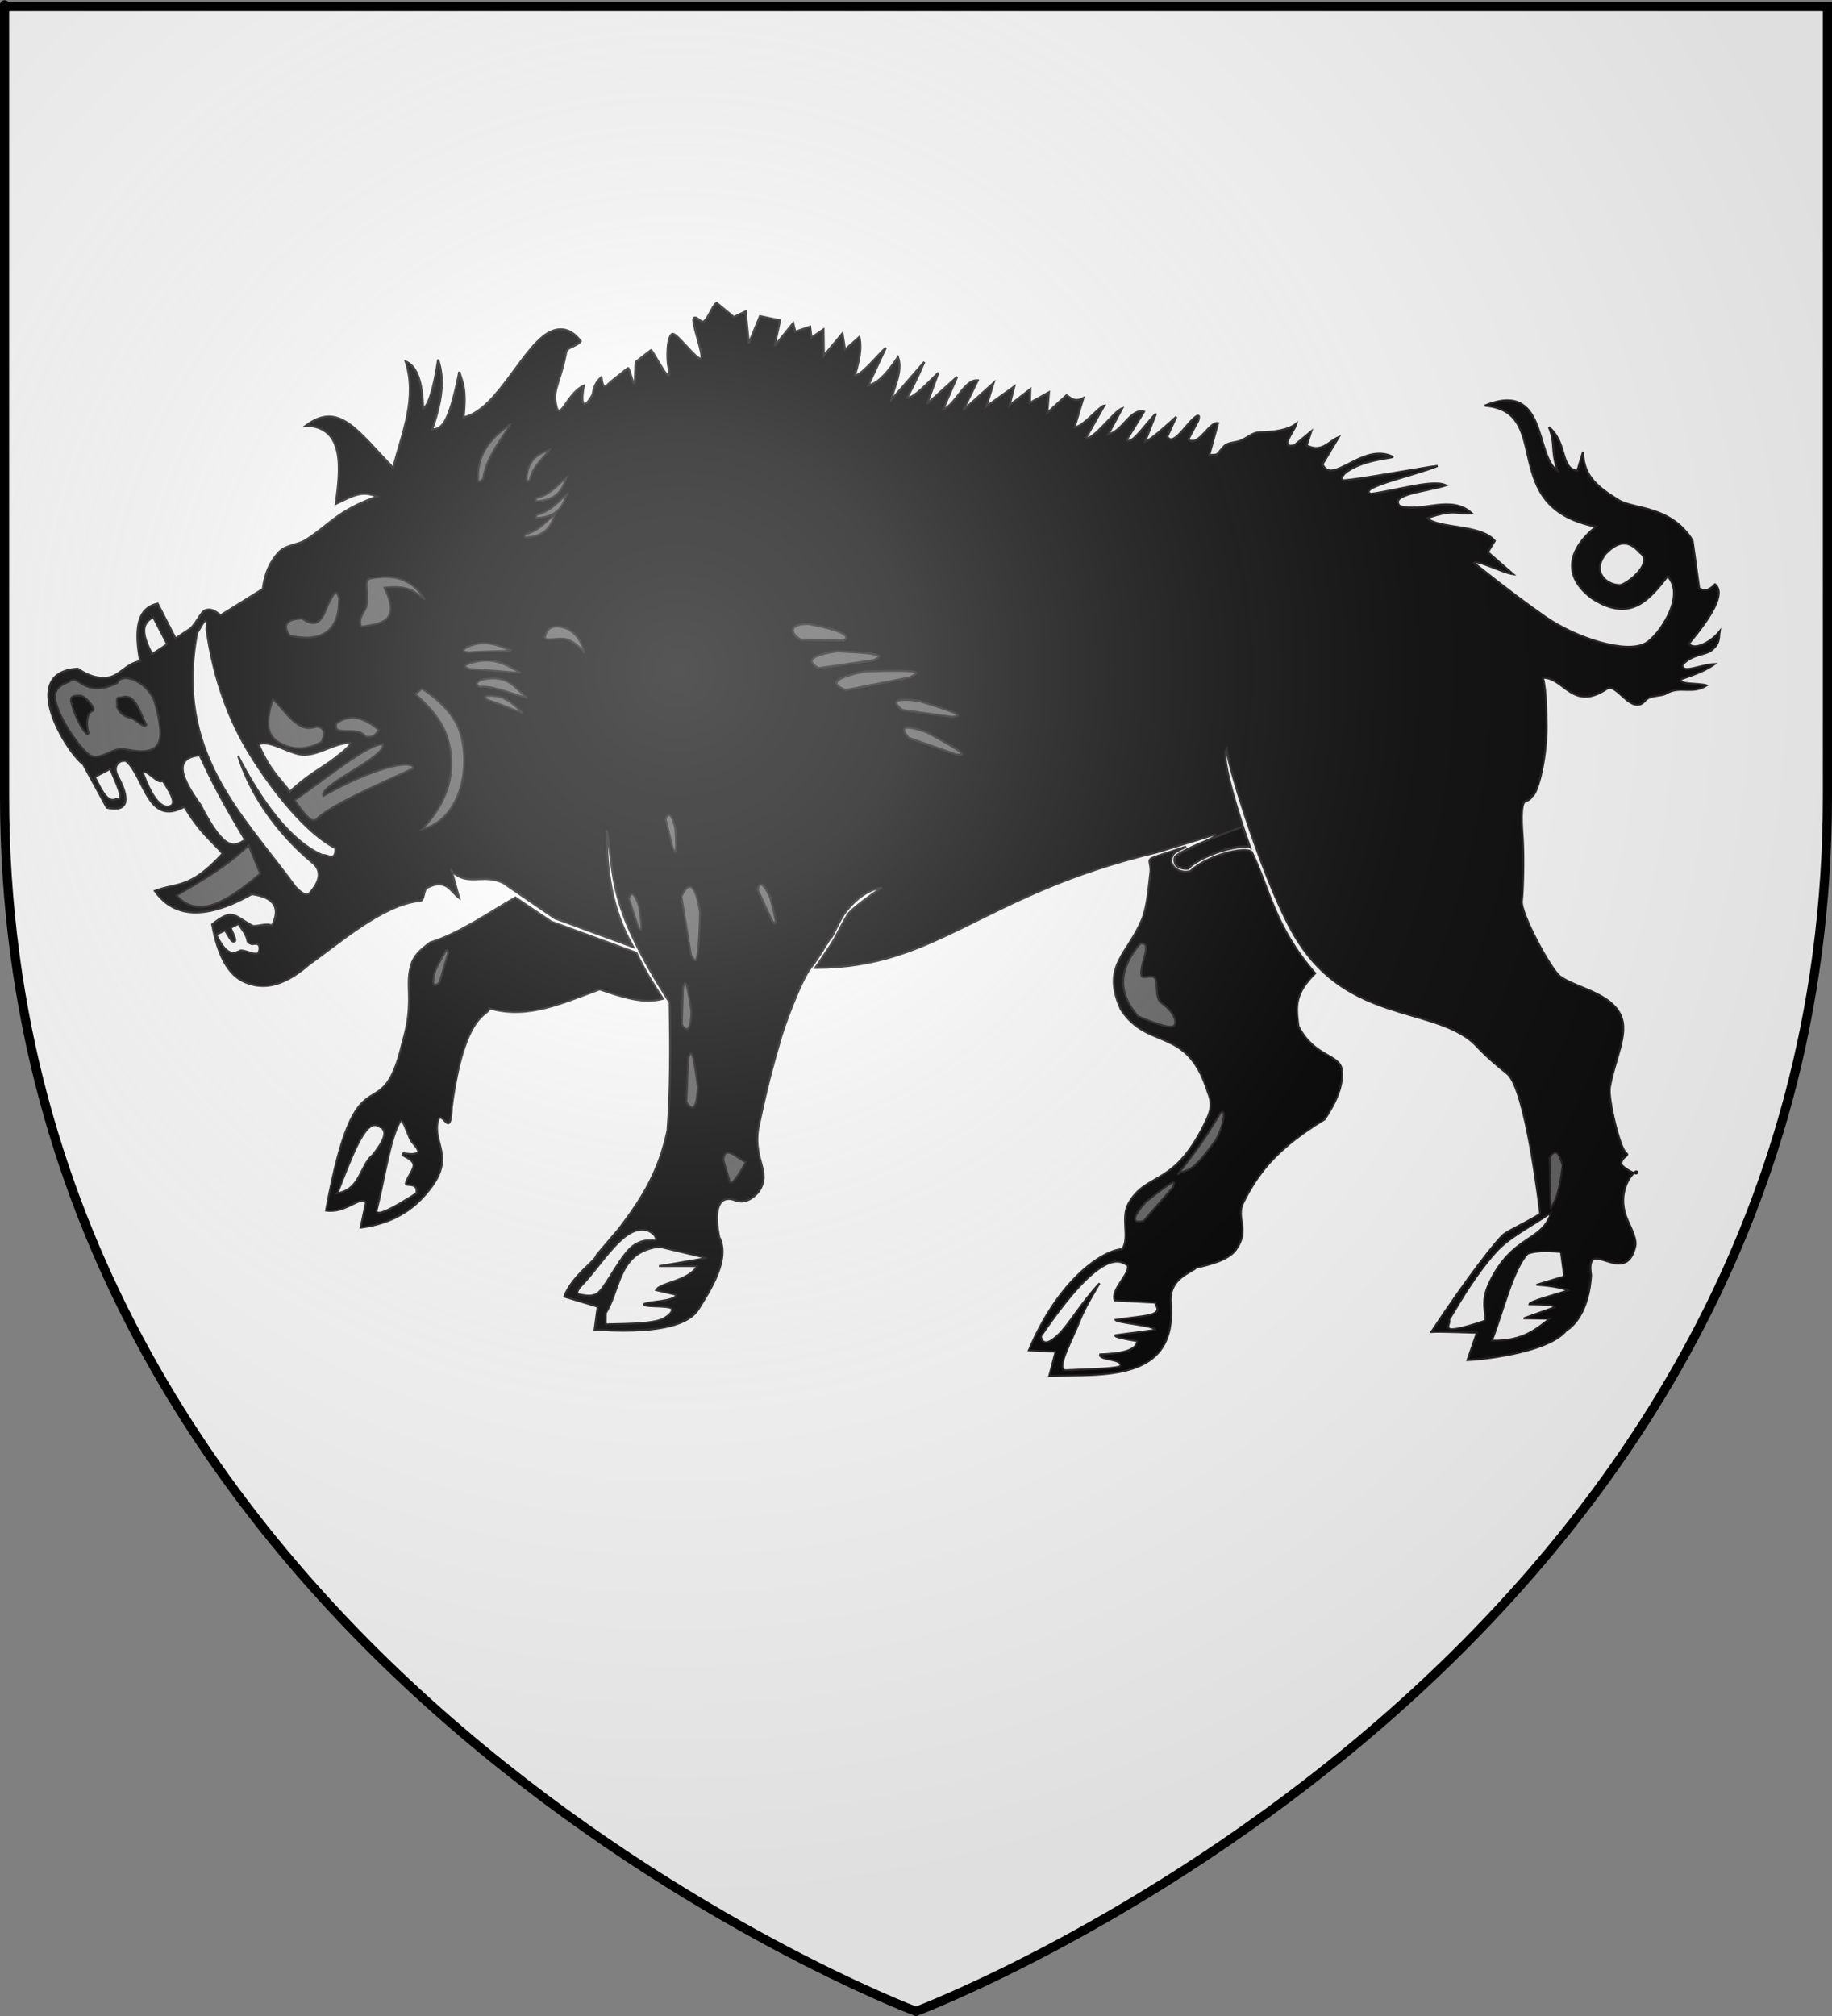 <?xml version="1.0" encoding="UTF-8" standalone="no"?>
<svg
   xmlns:dc="http://purl.org/dc/elements/1.1/"
   xmlns:cc="http://creativecommons.org/ns#"
   xmlns:rdf="http://www.w3.org/1999/02/22-rdf-syntax-ns#"
   xmlns:svg="http://www.w3.org/2000/svg"
   xmlns="http://www.w3.org/2000/svg"
   xmlns:xlink="http://www.w3.org/1999/xlink"
   xmlns:sodipodi="http://sodipodi.sourceforge.net/DTD/sodipodi-0.dtd"
   xmlns:inkscape="http://www.inkscape.org/namespaces/inkscape"
   height="704"
   width="640"
   version="1.0"
   id="svg2"
   sodipodi:version="0.32"
   inkscape:version="0.92.2 (5c3e80d, 2017-08-06)"
   sodipodi:docname="Blason_Tristan.svg"
   inkscape:export-filename="/Users/olivier/Desktop/Blason Rouge/Blason_Vide_3D.png"
   inkscape:export-xdpi="144"
   inkscape:export-ydpi="144"
   inkscape:output_extension="org.inkscape.output.svg.inkscape">
  <rect width="100%" height="100%" fill="#808080" stroke="none"/>
  <title
     id="title1525">Blason imaginaire de Tristan (Chevalier de la Table Ronde)</title>
  <sodipodi:namedview
     inkscape:window-height="962"
     inkscape:window-width="1280"
     inkscape:pageshadow="2"
     inkscape:pageopacity="0.0"
     guidetolerance="10.0"
     gridtolerance="10.0"
     objecttolerance="10.0"
     borderopacity="1.0"
     bordercolor="#666666"
     pagecolor="#ffffff"
     id="base"
     showgrid="false"
     height="660px"
     inkscape:zoom="0.8625"
     inkscape:cx="399.21729"
     inkscape:cy="389.70011"
     inkscape:window-x="-8"
     inkscape:window-y="-8"
     inkscape:current-layer="layer4"
     inkscape:window-maximized="1"
     showguides="true"
     inkscape:guide-bbox="true"
     inkscape:snap-global="false">
    <sodipodi:guide
       orientation="0,1"
       position="-95.13,711.52"
       id="guide3087"
       inkscape:locked="false" />
  </sodipodi:namedview>
  <desc
     id="desc4">Flag of Canton of Valais (Wallis)</desc>
  <defs
     id="defs6">
    <linearGradient
       id="linearGradient2893">
      <stop
         style="stop-color:white;stop-opacity:0.314;"
         offset="0"
         id="stop2895" />
      <stop
         id="stop2897"
         offset="0.19"
         style="stop-color:white;stop-opacity:0.251;" />
      <stop
         style="stop-color:#6b6b6b;stop-opacity:0.125;"
         offset="0.6"
         id="stop2901" />
      <stop
         style="stop-color:black;stop-opacity:0.125;"
         offset="1"
         id="stop2899" />
    </linearGradient>
    <radialGradient
       inkscape:collect="always"
       xlink:href="#linearGradient2893"
       id="radialGradient3163"
       gradientUnits="userSpaceOnUse"
       gradientTransform="matrix(1.443,0,0,1.439,-82.805,-91.463)"
       cx="221.445"
       cy="226.331"
       fx="221.445"
       fy="226.331"
       r="300" />
  </defs>
  <g
     inkscape:groupmode="layer"
     id="layer3"
     inkscape:label="Fond écu"
     style="display:inline"
     sodipodi:insensitive="true">
    <path
       id="path2855"
       style="fill:#ffffff;fill-opacity:1;fill-rule:evenodd;stroke:none;stroke-width:1.067"
       d="m 320,702.4 c 0,0 318.4,-119.808 318.4,-424.29 0,-304.482 0,-275.788 0,-275.788 H 1.6 V 278.11 C 1.6,582.592 320,702.4 320,702.4 Z"
       sodipodi:nodetypes="cccccc"
       inkscape:connector-curvature="0" />
  </g>
  <g
     inkscape:groupmode="layer"
     id="layer4"
     inkscape:label="Meubles"
     style="display:inline;opacity:1">
    <g
       id="g3645"
       inkscape:label="Calque 1"
       transform="translate(-125.436,-251.192)">
      <g
         transform="translate(116.606,323.591)"
         id="g7133"
         sodipodi:insensitive="true" />
    </g>
    <g
       id="g5279">
      <path
         sodipodi:nodetypes="ccsccccccccccccscccccccccccccssccccccccccccccccccccccsccccccccccccccccccccssscsscccccccscscscccccscccccscccccccscccccccccccccccccccccccccccccccccccscccccccccccccccccccccccccccccccccccccccccccccccccccccccccccccccccccccccccccccc"
         inkscape:connector-curvature="0"
         id="path2987-3-7"
         d="m 250.357,105.777 c -1.523,0.918 -2.847,5.355 -4.459,6.436 -1.074,0.72 -2.414,-1.958 -3.521,-1.176 -1.198,0.845 3.713,13.212 2.482,14.119 -1.311,0.967 -8.768,-9.521 -10.109,-8.496 -1.909,1.458 -1.764,8.965 -1.283,11.271 2.04,9.78 -5.505,-6.081 -6.068,-5.648 -1.73,1.329 -3.456,2.661 -5.193,4.016 -0.438,0.341 -0.158,7.248 -0.598,7.592 -0.514,0.403 -1.748,-5.755 -2.266,-5.348 -1.903,1.5 -3.829,3.035 -5.797,4.629 -1.69,1.369 -2.825,3.759 -3.439,-1.449 -1.914,1.549 -2.756,3.635 -3.045,5.996 -2.906,5.25 -4.419,4.405 -3.119,-3.016 -6.57,2.85 -8.86,15.349 -10.066,4.135 0.079,-3.612 2.422,-7.895 3.928,-15.85 0.359,-1.899 3.701,-1.953 5.078,-3.838 -2.21,-2.9 -4.535,-4.123 -6.943,-4.135 -0.803,-0.004 -1.614,0.127 -2.434,0.375 -10.036,3.036 -19.161,27.742 -31.562,30.344 1.11,-10.355 -0.464,-12.244 -1.477,-15.904 -4.006,20.203 -6.732,19.764 -9.51,20.17 4.343,-12.363 3.87,-19.145 2.104,-24.426 -1.579,10.438 -3.338,15.926 -5.252,17.166 -0.221,-10.118 -2.479,-15.037 -6.092,-16.502 4.089,12.792 -1.153,24.861 -4.375,37.086 -12.457,-12.823 -18.864,-23.341 -30.486,-14.668 13.894,0.333 12.01,15.544 10.463,27.295 5.828,-2.705 8.896,-4.871 14.42,-2.551 -14.188,5.054 -16.844,10.127 -24.984,15.211 -2.794,1.745 -6.952,1.647 -9.414,4.318 -2.863,3.106 -4.85,7.183 -5.506,12.736 l -14.754,9.197 c -1.875,-1.316 -3.11,-2.493 -5.324,-1.773 -1.691,0.549 -3.704,5.831 -5.943,6.879 l -4.469,2.996 -6.256,-12.139 c -7.594,1.529 -8.006,9.736 -6.135,20.066 -4.972,0.837 -7.281,5.307 -11.484,5.773 -3.069,0.34 -6.429,-0.446 -10.275,-3.131 -21.332,1.117 -3.799,29.315 1.846,33.316 l 8.285,15.184 c 9.527,2.126 6.629,-5.822 3.828,-10.941 -2.343,-4.282 1.589,-6.213 3.145,-5.166 6.315,6.051 7.397,22.676 20.113,15.795 5.746,9.405 9.117,11.484 13.385,16.328 -11.451,12.652 -16.253,10.17 -23.691,13.092 4.625,6.445 13.706,12.477 33.85,1.088 8.259,1.134 10.061,5.056 7.045,11.055 -1.891,-1.229 -5.656,0.715 -7.072,-0.096 -6.419,-3.674 -6.741,-5.955 -13.797,-0.396 1.925,10.783 5.601,17.658 11.268,20.092 5.537,2.379 12.565,2.578 22.533,-6.078 10.739,-7.628 25.998,-21.042 38.742,-22.195 1.835,-0.166 1.011,-3.967 2.766,-4.709 6.535,-3.269 7.921,1.438 10.939,3.617 l -2.568,-9.328 c 5.533,5.583 11.13,0.595 18.108,4.212 l 17.89,12.256 27.413,10.061 c -7.839,-13.686 -9.249,-27.227 -9.21,-40.769 2.84,16.042 -0.236,25.588 21.94,60.096 0.284,16.06 0.313,30.288 -0.74,44.731 -2.948,13.663 -8.064,22.751 -17.194,34.622 0,0 -5.619,6.539 -7.562,8.862 -0.362,2.164 -8.443,7.029 -11.33,14.514 l 11.688,3.52 -1.066,8.013 c 8.172,0.492 30.499,1.793 36.181,-7.06 4.208,-6.759 11.285,-17.568 7.306,-25.259 -3.334,-17.074 5.461,-12.874 5.461,-12.874 2.798,1.065 5.597,0.233 8.395,-3.073 4.579,-6.888 -1.879,-10.496 -0.277,-21.687 2.822,-13.637 5.219,-22.6 7.499,-30.271 1.126,-4.719 7.558,-22.001 10.901,-26.105 3.065,-3.763 6.646,-10.517 7.249,-10.681 0.302,-0.082 3.111,-6.531 4.901,-8.777 0.725,-0.91 5.537,-7.5 12.664,-8.552 -3.939,2.622 -10.163,7.202 -11.638,9.098 -0.774,0.995 -3.886,6.919 -4.799,8.671 -0.913,1.753 -6.365,9.697 -6.746,10.24 42.88,0.007 58.003,-25.69 119.155,-40.307 13.586,-4.113 18.414,-5.621 20.432,-6.283 1.969,1.119 -10.209,4.355 -13.86,7.786 -1.155,1.842 1.132,4.711 4.508,4.136 5.081,-5.683 19.872,-8.511 21.599,-7.435 -2.747,-7.634 -10.575,-31.533 -8.156,-34.344 -0.163,3.947 13.533,49.257 24.883,67.104 17.641,27.74 45.475,23.015 60.242,34.609 2.693,2.115 3.302,4.003 12.891,11.68 6.421,5.141 11.213,46.34 11.535,48.869 -1.421,1.337 -10.755,5.805 -12.509,7.104 -2.605,1.93 -13.272,15.715 -25.483,34.194 3.117,-0.194 15.9,0.293 15.9,0.293 l -3.298,9.553 c 3.141,-0.057 28.003,-2.285 34.496,-10.374 0,0 7.63,-3.718 8.633,-19.21 -2.196,-14.667 11.921,4.787 15.445,-10.086 0.548,-2.312 -1.128,-5.641 -2.684,-9.127 -3.692,-8.274 0.175,-14.695 2.199,-16.539 -1.619,-0.559 -4.39,-2.411 -4.371,-3.213 0.062,-2.594 3.027,-2.762 1.729,-3.654 -2.264,-1.555 -6.442,-19.038 -5.756,-23.018 1.718,-9.96 6.812,-18.79 3.729,-25.268 -3.757,-7.894 -15.78,-9.48 -21.172,-13.514 -3.107,-2.325 -13.793,-22.007 -13.289,-26.301 0.45,-3.835 0.723,-15.248 0.295,-21.971 -0.227,-3.566 -0.953,-12.346 1.004,-12.887 1.957,-0.541 2.186,-1.721 2.186,-1.721 1.732,-0.216 5.066,-11.646 5.18,-24.316 -0.122,-2.879 -0.018,-12.303 -1.316,-17.084 7.349,-0.219 10.343,11.94 22.398,3.855 3.386,-2.271 8.634,9.616 13.332,4.139 1.823,-2.126 5.371,-1.333 7.438,-2.529 4.855,-2.811 8.774,0.446 14.033,-2.756 -3.005,-0.912 -9.58,-0.093 -8.975,-2.18 6.364,-2.164 8.881,-3.311 11.717,-5.268 -4.321,0.051 -11.721,3.743 -11.127,0.164 3.297,-3.633 8.041,-3.454 9.867,-4.844 3.245,-2.471 2.73,-4.402 3.053,-6.701 -2.504,3.248 -8.635,6.971 -10.773,4.254 8.473,-10.103 12.782,-17.739 9.193,-20.701 -2.693,2.744 -4.086,2.01 -5.547,1.461 l -2.324,-16.836 c -7.915,-12.401 -20.357,-10.621 -25.98,-14.139 -6.681,-4.18 -12.29,-8.162 -12.236,-16.822 l -2.018,6.627 c -6.075,-0.651 -3.297,-9.538 -9.924,-15.211 2.411,5.876 0.532,7.629 3.025,15.246 -8.081,-5.137 -3.453,-31.669 -25.395,-22.773 24.554,2.092 3.654,35.35 38.859,42.271 -10.004,7.989 -11.896,17.422 -1.289,25.141 13.463,8.586 20.043,0.027 26.273,-7.848 6.576,7.032 -3.198,20.868 -7.639,23.408 -6.992,4.001 -24.879,-2.026 -35.031,-9.137 -5.889,-4.125 -12.308,-8.765 -25.049,-18.914 0.962,-1.353 9.84,3.37 13.691,3.918 l -8.795,-7.652 2.42,-3.951 c -4.892,-5.872 -20.036,-4.138 -23.564,-7.969 9.733,-3.407 10.308,-1.145 15.457,-1.715 -7.189,-6.616 -17.82,0.064 -25.146,-2.541 -3.603,-4.134 9.577,-5.011 16.156,-7.17 -4.65,-2.241 -17.454,1.958 -26.242,2.984 -4.863,-2.199 15.568,-6.499 23.352,-9.748 -2.493,0.144 -29.213,5.081 -32.836,5.004 -0.733,-0.016 -1.189,-1.453 1.564,-3.279 6.472,-4.293 16.537,-4.48 15.518,-4.975 -10.411,-5.054 -21.061,10.313 -24.439,2.646 l 5.641,-9.445 c -3.529,1.404 -5.765,5.646 -11.189,2.887 l 1.59,-4.881 -5.969,4.887 c -5.355,0.938 0.117,-4.827 0.822,-7.641 -2.799,2.264 -7.681,2.987 -13.029,3.059 -2.21,0.029 -4.273,2.093 -6.834,3.047 -1.39,0.518 -4.714,0.471 -5.771,2.27 -2.468,2.547 -1.252,2.576 -4.82,2.561 l 3.066,-11.082 c -2.917,-0.808 -6.943,8.59 -10.402,5.662 l 3.457,-6.48 c 0.581,-1.845 0.404,-2.66 -1.955,-0.523 -3.187,3.178 -6.979,9.284 -8.838,6.043 l 3.16,-6.934 c -4.476,4.021 -9.019,8.135 -10.904,8.648 l 3.807,-9.76 c -3.504,3.331 -8.47,11.16 -10.246,9.18 l 6.047,-9.836 c -4.746,-1.302 -7.518,6.982 -12.467,7.885 l 4.873,-9.074 c -2.689,0.787 -9.811,10.903 -12.752,10.527 l 6.492,-11.508 c -1.555,0.151 -7.799,7.8 -10.393,7.57 l 3.051,-10.16 c -2.89,1.524 -4.27,0.083 -5.84,-0.984 l -6.744,6.125 0.57,-7.162 -6.652,3.686 0.154,-4.779 -7.248,5.611 1.652,-6.553 -9.768,6.961 2.527,-8.18 -10.541,9.441 5.031,-10.369 c -4.612,-0.486 -7.791,8.573 -12.098,10.119 l 4.865,-11.336 -10.463,9.434 3.924,-10.867 c -4.112,3.993 -8.591,8.811 -10.93,8.807 3.762,-7.147 4.699,-9.542 6.008,-12.562 l -11.449,13.133 c 0.588,-3.776 4.068,-9.796 2.273,-14.846 -5.194,7.712 -7.968,9.292 -10.363,9.908 l 6.127,-13.191 c -3.807,3.605 -9.038,10.173 -10.805,9.533 2.28,-7.333 2.079,-10.579 1.547,-13.279 l -5.033,4.451 -0.873,-5.686 -6.514,7.752 -0.121,-9.137 -4.205,2.84 -0.463,-3.814 -5.195,1.768 -0.734,-3.006 -6.471,7.998 1.879,-8.957 -7,-1.463 -3.904,9.504 -1.09,-11.176 -4.137,1.967 z m 320.412,303.824 c 0.824,0.285 1.354,0.24 1.055,-0.459 -0.095,-0.221 -0.512,-0.036 -1.055,0.459 z m -3.795,-219.809 c 1.95,-0.135 3.897,0.856 5.973,3.244 4.644,3.115 -3.124,9.972 -6.658,11.256 -4.439,0.442 -10.744,-4.251 -5.312,-10.99 2.095,-2.114 4.048,-3.375 5.998,-3.51 z m -444.785,69.543 c 0.864,0.46 -1.517,2.605 -5.221,5.436 -4.819,3.682 -9.016,5.473 -15.703,11.693 -3.591,-4.778 -7.027,-7.461 -10.936,-16.543 4.078,-1.876 11.301,3.836 16.141,3.65 5.7,-0.218 9.821,-3.89 15.719,-4.236 z"
         style="display:inline;opacity:1;fill:#000000;fill-opacity:0.964;stroke:#231f20;stroke-width:0.724;stroke-linecap:butt;stroke-linejoin:miter;stroke-miterlimit:4;stroke-dasharray:none;stroke-opacity:1" />
      <path
         sodipodi:nodetypes="ccccssscsccsccccscssscsccc"
         inkscape:connector-curvature="0"
         id="path4923-3-9"
         d="m 437.29,297.444 c -2.403,-2.08 -15.606,1.211 -21.428,6.701 -3.321,1.143 -8.121,-1.607 -6.205,-5.335 0.283,-1.197 3.517,-2.353 4.658,-3.183 l -10.729,3.512 c -3.582,1.173 -1.296,1.731 -1.755,5.697 -0.553,4.784 -1.087,11.935 -2.922,16.331 -5.138,12.314 -14.221,16.039 -7.411,31.247 6.527,10.118 15.03,8.953 22.06,14.831 3.201,2.677 6.097,6.814 8.361,14.141 1.547,3.696 1.193,6.002 -0.298,9.303 -11.296,24.336 -20.912,18.145 -27.343,29.499 -2.924,5.162 0.524,11.908 -2.238,16.011 -7.14,0.431 -22.432,10.955 -32.654,35.376 l 9.351,0.456 -2.211,8.474 c 18.56,-0.63 44.899,2.405 42.503,-25.519 -0.753,-8.777 7.511,-10.621 8.866,-12.288 4.354,-0.94 11.271,-2.624 13.861,-6.251 5.256,-7.362 -0.267,-10.818 2.684,-16.679 1.872,-3.719 4.163,-7.619 7.265,-11.484 4.357,-5.429 10.775,-11.159 21.075,-17.389 5.422,-8.072 6.413,-13.322 6.007,-17.22 -0.583,-5.602 -9.711,-4.445 -15.159,-15.357 -0.874,-7.171 -1.297,-11.287 5.86,-18.436 -14.386,-16.554 -15.908,-29.72 -22.198,-42.439 z"
         style="display:inline;opacity:1;fill:#000000;fill-opacity:1;stroke:#231f20;stroke-width:0.637px;stroke-linecap:butt;stroke-linejoin:miter;stroke-opacity:1" />
      <g
         id="g4821"
         transform="translate(491.894,-740.461)">
        <g
           transform="translate(-4.276,-3.665)"
           id="g4680">
          <g
             id="g4665"
             transform="translate(-164.93,139.274)">
            <path
               style="fill:#646464;fill-opacity:1;stroke:#231f20;stroke-width:0.637px;stroke-linecap:butt;stroke-linejoin:miter;stroke-opacity:1"
               d="m -160.976,937.591 -7.755,7.136 c -3.028,0.378 -2.256,-1.325 1.111,-4.45 9.252,-5.932 7.057,-3.671 6.643,-2.686 z"
               id="path4963-7"
               inkscape:connector-curvature="0"
               sodipodi:nodetypes="cccc" />
          </g>
        </g>
        <g
           transform="rotate(-30.883,-336.76,1092.389)"
           id="g4680-7"
           style="display:inline;opacity:1">
          <path
             sodipodi:nodetypes="ccccccsscccccccc"
             inkscape:connector-curvature="0"
             id="path4923-6-5"
             d="m -329.176,1070.316 c -4.556,0.436 -6.586,1.001 -8.941,2.576 -6.744,5.519 -5.774,11.801 -17.26,22.351 -23.593,24.471 -13.317,-8.7 -53.145,36.741 5.554,4.588 13.259,1.543 13.35,4.79 l -6.045,6.546 c 11.562,5.013 20.677,3.893 28.892,0.4 11.824,-5.027 8.114,-12.967 13.314,-18.338 3.746,-3.87 0.068,8.581 6.804,-1.85 21.342,-26.961 27.727,-20.485 28.923,-22.857 9.667,10.436 23.38,11.546 36.455,14.124 5.273,6.192 10.382,12.281 17.342,14.176 -0.247,-5.946 -0.415,-11.19 0.272,-18.602 l -19.944,-24.613 -6.433,-13.682 c -11.262,-0.179 -23.284,0.713 -33.583,-1.759 z"
             style="fill:#000000;fill-opacity:1;stroke:#231f20;stroke-width:0.637px;stroke-linecap:butt;stroke-linejoin:miter;stroke-opacity:1" />
          <g
             id="g4665-9"
             transform="translate(-164.93,139.274)">
            <path
               style="fill:#ffffff;stroke:#231f20;stroke-width:0.637px;stroke-linecap:butt;stroke-linejoin:miter;stroke-opacity:1"
               d="m -228.387,1001.767 c 7.79,-7.69 17.117,-19.403 23.149,-22.491 1.117,-0.126 0.111,3.269 -0.312,7.171 -0.192,1.775 0.686,2.784 0.27,5.146 -1.666,0.539 -3.238,-1.075 -4.833,-2.179 -1.819,0.051 1.719,2.684 1.054,5.04 -0.509,1.804 -5.305,3.163 -5.914,4.769 1.199,1.205 3.726,1.816 1.611,4.504 -10.202,0.312 -16.283,-0.142 -15.025,-1.96 z"
               id="path4951-0-2"
               inkscape:connector-curvature="0"
               sodipodi:nodetypes="ccsccsccc" />
            <path
               style="fill:#ffffff;stroke:#231f20;stroke-width:0.637px;stroke-linecap:butt;stroke-linejoin:miter;stroke-opacity:1"
               d="m -237.056,989.568 c 10.472,-7.982 22.042,-17.732 24.361,-12.585 2.504,2.935 -1.218,5.274 -6.865,7.428 -5.878,0.851 -9.755,8.079 -17.497,5.157 z"
               id="path4953-6-2"
               inkscape:connector-curvature="0"
               sodipodi:nodetypes="cccc" />
            <path
               style="fill:#646464;fill-opacity:1;stroke:#231f20;stroke-width:0.637px;stroke-linecap:butt;stroke-linejoin:miter;stroke-opacity:1"
               d="m -160.976,937.591 -7.755,7.136 c -3.028,0.378 -2.256,-1.325 1.111,-4.45 9.252,-5.932 7.057,-3.671 6.643,-2.686 z"
               id="path4963-7-8"
               inkscape:connector-curvature="0"
               sodipodi:nodetypes="cccc" />
          </g>
        </g>
      </g>
      <path
         style="fill:#000000;fill-opacity:1;stroke:#231f20;stroke-width:0.724px;stroke-linecap:butt;stroke-linejoin:miter;stroke-opacity:1"
         d="m 410.621,299.096 c -0.091,1.773 -1.513,3.853 4.411,4.242 3.257,-3.56 16.001,-8.757 21.52,-7.582 l -2.449,-7.057 c -3.845,1.343 -18.028,6.653 -23.482,10.397 z"
         id="path3003"
         inkscape:connector-curvature="0"
         sodipodi:nodetypes="ccccc" />
      <path
         sodipodi:nodetypes="ccccccccccc"
         inkscape:connector-curvature="0"
         id="path4927-4"
         d="m 533.685,437.806 c -5.214,5.571 -8.813,21.032 -12.49,30.344 11.229,0.306 15.926,-4.508 20.167,-7.623 l -9.125,-0.148 10.841,-3.873 c -0.355,-1.074 -5.037,-0.92 -8.819,-1.022 0.107,-1.127 8.483,-3.179 13.539,-4.859 -2.232,-0.814 -5.143,-1.552 -11.031,-1.958 l 9.672,-2.955 -1.143,-8.503 c -6.122,-0.629 -9.364,-0.199 -11.611,0.597 z"
         style="fill:#ffffff;stroke:#231f20;stroke-width:0.637px;stroke-linecap:butt;stroke-linejoin:miter;stroke-opacity:1" />
      <path
         sodipodi:nodetypes="ccscsc"
         inkscape:connector-curvature="0"
         id="path4929-9"
         d="m 518.763,461.208 c -17.901,6.037 -11.458,1.203 -12.539,-0.272 4.665,-7.836 9.803,-16.432 16.344,-23.703 4.613,-5.127 11.561,-8.458 19.296,-13.736 -3.192,10.318 -13.466,7.521 -21.528,24.349 -3.534,7.377 -0.829,10.921 -1.573,13.363 z"
         style="fill:#ffffff;stroke:#231f20;stroke-width:0.637px;stroke-linecap:butt;stroke-linejoin:miter;stroke-opacity:1" />
      <path
         sodipodi:nodetypes="cccc"
         inkscape:connector-curvature="0"
         id="path4931-2"
         d="m 541.318,404.284 0.407,17.868 c 1.412,-2.84 2.841,-4.143 4.165,-15.196 -1.061,-3.567 -2.204,-6.665 -4.573,-2.672 z"
         style="fill:#646464;fill-opacity:1;stroke:#231f20;stroke-width:0.637px;stroke-linecap:butt;stroke-linejoin:miter;stroke-opacity:1" />
      <path
         style="fill:#646464;fill-opacity:1;stroke:#231f20;stroke-width:0.724px;stroke-linecap:butt;stroke-linejoin:miter;stroke-opacity:1"
         d="m 317.913,236.541 -22.425,4.443 c -6.311,-2.394 -3.072,-4.539 6.693,-6.513 24.134,-0.874 17.542,0.796 15.732,2.07 z"
         id="path3011-6-7-1"
         inkscape:connector-curvature="0"
         sodipodi:nodetypes="cccc" />
      <path
         style="fill:#646464;fill-opacity:1;stroke:#231f20;stroke-width:0.724px;stroke-linecap:butt;stroke-linejoin:miter;stroke-opacity:1"
         d="m 332.822,250.392 -17.533,-2.433 c -4.493,-3.421 -1.78,-4.198 5.86,-3.168 18.397,5.552 13.199,5.11 11.673,5.601 z"
         id="path3011-6-7-1-9"
         inkscape:connector-curvature="0"
         sodipodi:nodetypes="cccc" />
      <path
         style="fill:#646464;fill-opacity:1;stroke:#231f20;stroke-width:0.724px;stroke-linecap:butt;stroke-linejoin:miter;stroke-opacity:1"
         d="m 334.144,263.536 -16.695,-5.88 c -3.721,-4.248 -0.907,-4.469 6.373,-1.936 16.919,9.109 11.914,7.64 10.321,7.816 z"
         id="path3011-6-7-1-9-0"
         inkscape:connector-curvature="0"
         sodipodi:nodetypes="cccc" />
      <path
         style="fill:#646464;fill-opacity:1;stroke:#231f20;stroke-width:0.724px;stroke-linecap:butt;stroke-linejoin:miter;stroke-opacity:1"
         d="m 305.142,230.58 -19.168,2.739 c -4.912,-2.788 -1.945,-4.651 6.407,-5.882 20.111,0.868 14.429,2.028 12.761,3.143 z"
         id="path3011-6-7-1-9-08"
         inkscape:connector-curvature="0"
         sodipodi:nodetypes="cccc" />
      <path
         style="fill:#646464;fill-opacity:1;stroke:#231f20;stroke-width:0.724px;stroke-linecap:butt;stroke-linejoin:miter;stroke-opacity:1"
         d="m 294.744,223.67 -14.97,-0.26 c -4.245,-2.599 -3.906,-5.594 2.613,-5.508 16.145,2.988 13.557,5.155 12.357,5.769 z"
         id="path3011-6-7-1-9-08-1"
         inkscape:connector-curvature="0"
         sodipodi:nodetypes="cccc" />
      <path
         sodipodi:nodetypes="ccscccc"
         inkscape:connector-curvature="0"
         id="path4965-1"
         d="m 44.099,261.718 c -4.636,-1.338 -8.749,4.315 -12.843,1.958 -4.165,-3.228 -11.615,-14.383 -11.984,-20.121 -0.149,-2.319 1.156,-4.249 4.961,-5.51 3.161,-3.23 4.851,6.15 16.719,0.474 2.093,-4.394 11.539,0.291 13.295,7.321 3.565,13.38 2.436,18.34 -10.15,15.878 z"
         style="fill:#646464;fill-opacity:1;stroke:#231f20;stroke-width:0.637px;stroke-linecap:butt;stroke-linejoin:miter;stroke-opacity:1" />
      <path
         sodipodi:nodetypes="cccsc"
         inkscape:connector-curvature="0"
         id="path4967-0"
         d="m 40.87,246.926 c 0.319,-2.148 -0.839,-3.592 1.404,-3.342 4.899,-1.907 6.455,4.913 8.86,9.518 -0.586,1.629 -3.749,-1.926 -5.321,-2.314 -1.931,-0.477 -3.566,-0.998 -4.943,-3.861 z"
         style="fill:#000000;fill-opacity:1;stroke:#231f20;stroke-width:0.637px;stroke-linecap:butt;stroke-linejoin:miter;stroke-opacity:1" />
      <path
         sodipodi:nodetypes="ccssccc"
         inkscape:connector-curvature="0"
         id="path4969-6"
         d="m 28.353,242.943 c 1.087,0.377 2.359,1.397 4.001,3.697 0.97,2.208 -0.277,1.108 -1.089,2.468 -0.413,0.692 -0.773,1.644 -0.821,3.045 -0.035,1.021 0.095,2.28 0.492,3.849 -0.513,1.8 -4.471,-4.453 -5.886,-10.288 -1.115,-2.992 1.383,-2.845 3.303,-2.771 z"
         style="fill:#000000;fill-opacity:1;stroke:#231f20;stroke-width:0.637px;stroke-linecap:butt;stroke-linejoin:miter;stroke-opacity:1" />
      <path
         sodipodi:nodetypes="csccccsccc"
         inkscape:connector-curvature="0"
         id="path4973-2"
         d="m 72.131,219.99 c 2.605,17.845 7.966,31.729 15.003,43.205 8.277,13.498 20.079,28.002 30.034,33.015 0.112,4.994 -2.85,2.012 -4.533,2.352 -11.317,-4.888 -21.466,-19.072 -29.473,-34.632 3.797,12.541 12.749,26.325 25.879,37.281 5.134,4.113 0.11,9.397 -0.829,10.562 -1.082,1.341 -2.9,0.068 -4.962,-2.068 -18.297,-25.192 -42.377,-46.656 -34.324,-88.835 1.312,-1.401 3.762,-7.98 3.205,-0.879 z"
         style="fill:#ffffff;stroke:#231f20;stroke-width:0.637px;stroke-linecap:butt;stroke-linejoin:miter;stroke-opacity:1" />
      <path
         sodipodi:nodetypes="cccc"
         inkscape:connector-curvature="0"
         id="path4975-0"
         d="m 33.134,271.327 5.357,-2.779 c 1.982,4.903 5.308,11.383 2.229,10.344 -3.021,1.957 -5.272,-3.089 -7.586,-7.565 z"
         style="fill:#ffffff;fill-opacity:1;stroke:#231f20;stroke-width:0.637px;stroke-linecap:butt;stroke-linejoin:miter;stroke-opacity:1" />
      <path
         sodipodi:nodetypes="cccc"
         inkscape:connector-curvature="0"
         id="path4977-6"
         d="m 50.036,270.138 c 2.738,7.292 5.424,11.126 8.059,11.502 4.219,0.161 1.957,-4.094 -1.275,-9.01 -1.581,1.682 -6.176,-4.825 -6.784,-2.492 z"
         style="fill:#ffffff;fill-opacity:1;stroke:#231f20;stroke-width:0.637px;stroke-linecap:butt;stroke-linejoin:miter;stroke-opacity:1" />
      <path
         sodipodi:nodetypes="cccc"
         inkscape:connector-curvature="0"
         id="path4979-1"
         d="m 69.769,263.821 c 6.724,14.548 10.997,21.137 15.798,29.442 -3.466,2.197 -6.836,4.751 -15.438,-12.117 C 63.664,272.102 60.207,264.608 69.769,263.821 Z"
         style="fill:#ffffff;stroke:#231f20;stroke-width:0.637px;stroke-linecap:butt;stroke-linejoin:miter;stroke-opacity:1" />
      <path
         sodipodi:nodetypes="cccc"
         inkscape:connector-curvature="0"
         id="path4981-5"
         d="m 61.669,312.719 c 8.166,8.917 18.644,1.169 29.264,-7.603 l -4.091,-9.901 c -7.29,7.081 -16.235,12.288 -25.173,17.504 z"
         style="fill:#646464;fill-opacity:1;stroke:#231f20;stroke-width:0.637px;stroke-linecap:butt;stroke-linejoin:miter;stroke-opacity:1" />
      <path
         sodipodi:nodetypes="cscssssccccc"
         inkscape:connector-curvature="0"
         id="path4983-5"
         d="m 75.574,326.416 c 2.42,5.056 4.883,7.279 7.402,5.944 0.461,-0.245 0.261,0.128 0.726,-0.359 1.295,-0.701 6.082,2.161 6.666,0.499 0.26,-0.74 0.514,-2.104 -0.265,-2.69 -0.57,-0.428 -1.487,0.027 -2.244,-0.127 -0.812,-0.165 -1.445,-0.929 -1.46,-1.118 -0.159,-2.028 -2.29,-4.483 -3.094,-5.898 l -2.708,1.314 c 0.778,1.977 2.371,4.745 1.2,4.831 -0.931,0.475 -2.093,-2.18 -3.183,-3.869 z"
         style="fill:#ffffff;stroke:#231f20;stroke-width:0.637px;stroke-linecap:butt;stroke-linejoin:miter;stroke-opacity:1" />
      <path
         sodipodi:nodetypes="csccc"
         inkscape:connector-curvature="0"
         id="path4985-4"
         d="m 95.358,244.205 c -2.137,6.314 -2.312,11.172 0.486,13.823 2.616,2.479 9.039,5.359 16.469,1.038 1.968,-4.411 0.092,-4.862 -1.695,-5.405 -6.482,2.802 -10.466,-5.056 -15.26,-9.456 z"
         style="fill:#646464;fill-opacity:1;stroke:#231f20;stroke-width:0.637px;stroke-linecap:butt;stroke-linejoin:miter;stroke-opacity:1" />
      <path
         sodipodi:nodetypes="cccc"
         inkscape:connector-curvature="0"
         id="path4987-7"
         d="m 53.14,228.405 5.234,-3.455 -4.835,-9.32 c -4.732,2.239 -3.436,6.796 -0.398,12.775 z"
         style="fill:#ffffff;stroke:#231f20;stroke-width:0.637px;stroke-linecap:butt;stroke-linejoin:miter;stroke-opacity:1" />
      <path
         sodipodi:nodetypes="ccscsc"
         inkscape:connector-curvature="0"
         id="path4989-6"
         d="m 145.097,242.427 2.32,-1.943 c 7.402,4.94 11.433,9.861 13.131,14.769 3.985,11.514 0.972,30.645 -13.138,34.398 9.101,-9.437 12.425,-20.313 8.958,-31.848 -1.442,-4.796 -4.846,-9.871 -11.271,-15.376 z"
         style="fill:#646464;fill-opacity:1;stroke:#231f20;stroke-width:0.637px;stroke-linecap:butt;stroke-linejoin:miter;stroke-opacity:1" />
      <path
         sodipodi:nodetypes="ccccc"
         inkscape:connector-curvature="0"
         id="path4991-5"
         d="m 105.511,216.02 c -5.497,0.24 -6.935,2.218 -4.316,5.936 11.891,2.597 17.328,-2.111 17.276,-13.03 -1.134,-3.881 -2.164,-0.74 -3.216,0.929 -2.173,4.126 -3.016,10.818 -9.744,6.165 z"
         style="fill:#646464;fill-opacity:1;stroke:#231f20;stroke-width:0.637px;stroke-linecap:butt;stroke-linejoin:miter;stroke-opacity:1" />
      <path
         sodipodi:nodetypes="cccccc"
         inkscape:connector-curvature="0"
         id="path4993-6"
         d="m 144.452,268.267 c -12.967,6.012 -27.589,12.223 -33.507,17.384 -1.785,2.387 -4.179,-0.848 -8.019,-6.19 12.835,-9.014 25.082,-19.134 30.83,-19.692 1.459,4.562 -22.292,14.126 -20.87,18.221 16.893,-9.63 31.126,-13.078 31.565,-9.723 z"
         style="fill:#646464;fill-opacity:1;stroke:#231f20;stroke-width:0.637px;stroke-linecap:butt;stroke-linejoin:miter;stroke-opacity:1" />
      <path
         sodipodi:nodetypes="ccccsc"
         inkscape:connector-curvature="0"
         id="path4995-9"
         d="m 126.196,218.862 c 6.614,-1.072 14.002,-1.458 8.103,-13.614 9.486,-1.088 10.894,2.015 14.179,4.145 -5.104,-8.061 -11.84,-8.695 -19.002,-7.393 -2.465,0.408 -0.798,3.469 -1.321,9.129 -0.203,2.19 -3.435,4.602 -1.958,7.733 z"
         style="fill:#646464;fill-opacity:1;stroke:#231f20;stroke-width:0.637px;stroke-linecap:butt;stroke-linejoin:miter;stroke-opacity:1" />
      <path
         sodipodi:nodetypes="cccc"
         inkscape:connector-curvature="0"
         id="path5007-5"
         d="m 127.802,257.236 c 1.525,0.205 3.047,0.166 4.533,-2.352 -4.857,-3.991 -9.755,-5.985 -14.774,-2.268 -1.692,4.939 7.258,0.587 10.241,4.619 z"
         style="fill:#646464;fill-opacity:1;stroke:#231f20;stroke-width:0.637px;stroke-linecap:butt;stroke-linejoin:miter;stroke-opacity:1" />
      <path
         sodipodi:nodetypes="cccc"
         inkscape:connector-curvature="0"
         id="path5011-7"
         d="m 163.962,231.679 c -1.899,0.686 -2.014,1.345 0.237,1.968 6.27,0.217 12.693,1.054 17.666,1.29 -4.326,-2.179 -8.988,-6.14 -17.902,-3.258 z"
         style="fill:#646464;fill-opacity:1;stroke:#231f20;stroke-width:0.637px;stroke-linecap:butt;stroke-linejoin:miter;stroke-opacity:1" />
      <path
         sodipodi:nodetypes="cccc"
         inkscape:connector-curvature="0"
         id="path5013-4"
         d="m 168.905,237.224 c -1.968,0.451 -3.398,1.733 -1.239,2.624 4.191,-0.625 10.98,2.478 16.555,3.846 -4.031,-2.687 -6.117,-8.252 -15.315,-6.47 z"
         style="fill:#646464;fill-opacity:1;stroke:#231f20;stroke-width:0.637px;stroke-linecap:butt;stroke-linejoin:miter;stroke-opacity:1" />
      <path
         sodipodi:nodetypes="cccc"
         inkscape:connector-curvature="0"
         id="path5015-4"
         d="m 170.573,242.988 c -1.338,0.134 -1.459,0.601 0.035,1.511 4.26,1.404 8.585,3.3 11.96,4.461 -2.81,-2.478 -5.734,-6.348 -11.995,-5.971 z"
         style="fill:#646464;fill-opacity:1;stroke:#231f20;stroke-width:0.637px;stroke-linecap:butt;stroke-linejoin:miter;stroke-opacity:1" />
      <path
         sodipodi:nodetypes="cccc"
         inkscape:connector-curvature="0"
         id="path5017-3"
         d="m 162.859,226.169 c -1.387,0.771 -1.294,1.343 0.761,1.653 5.291,-0.433 10.888,-0.353 15.104,-0.641 -4.233,-1.429 -9.256,-4.343 -15.865,-1.011 z"
         style="fill:#646464;fill-opacity:1;stroke:#231f20;stroke-width:0.637px;stroke-linecap:butt;stroke-linejoin:miter;stroke-opacity:1" />
      <path
         sodipodi:nodetypes="ccccc"
         inkscape:connector-curvature="0"
         id="path5019-0"
         d="m 167.003,166.888 c -0.034,1.586 0.508,1.794 1.812,0.175 1.005,-7.777 7.698,-15.325 9.575,-19.11 -3.37,2.935 -11.61,7.72 -11.386,18.935 z"
         style="fill:#646464;fill-opacity:1;stroke:#231f20;stroke-width:0.637px;stroke-linecap:butt;stroke-linejoin:miter;stroke-opacity:1" />
      <path
         sodipodi:nodetypes="ccccc"
         inkscape:connector-curvature="0"
         id="path5021-7"
         d="m 183.985,166.971 c -0.11,1.091 0.208,1.391 1.092,0.642 1.049,-5.11 5.544,-8.426 6.898,-10.514 -2.215,1.069 -7.495,2.023 -7.99,9.872 z"
         style="fill:#646464;fill-opacity:1;stroke:#231f20;stroke-width:0.637px;stroke-linecap:butt;stroke-linejoin:miter;stroke-opacity:1" />
      <path
         sodipodi:nodetypes="ccccc"
         inkscape:connector-curvature="0"
         id="path5023-8"
         d="m 188.191,174.999 c -1.089,0.133 -1.396,-0.177 -0.666,-1.077 5.087,-1.16 8.305,-5.725 10.364,-7.124 -1.021,2.237 -1.859,7.536 -9.698,8.202 z"
         style="fill:#646464;fill-opacity:1;stroke:#231f20;stroke-width:0.637px;stroke-linecap:butt;stroke-linejoin:miter;stroke-opacity:1" />
      <path
         sodipodi:nodetypes="ccccc"
         inkscape:connector-curvature="0"
         id="path5025-6"
         d="m 188.334,180.822 c -1.089,0.133 -1.396,-0.177 -0.666,-1.077 5.087,-1.16 8.305,-5.725 10.364,-7.124 -1.021,2.237 -1.859,7.536 -9.698,8.202 z"
         style="fill:#646464;fill-opacity:1;stroke:#231f20;stroke-width:0.637px;stroke-linecap:butt;stroke-linejoin:miter;stroke-opacity:1" />
      <path
         sodipodi:nodetypes="ccccc"
         inkscape:connector-curvature="0"
         id="path5027-8"
         d="m 184.282,187.629 c -1.089,0.133 -1.396,-0.177 -0.666,-1.077 5.087,-1.16 8.305,-5.725 10.364,-7.124 -1.021,2.237 -1.859,7.536 -9.698,8.202 z"
         style="fill:#646464;fill-opacity:1;stroke:#231f20;stroke-width:0.637px;stroke-linecap:butt;stroke-linejoin:miter;stroke-opacity:1" />
      <path
         sodipodi:nodetypes="csccc"
         inkscape:connector-curvature="0"
         id="path5029-8"
         d="m 190.402,222.666 c 0.242,1.367 5.216,-0.292 7.793,0.636 2.021,0.728 4.023,2.13 5.989,4.76 -0.919,-3.357 -2.3,-6.474 -5.938,-8.42 -4.852,-1.828 -7.288,-0.592 -7.844,3.024 z"
         style="fill:#646464;fill-opacity:1;stroke:#231f20;stroke-width:0.637px;stroke-linecap:butt;stroke-linejoin:miter;stroke-opacity:1" />
      <path
         sodipodi:nodetypes="csccssc"
         inkscape:connector-curvature="0"
         id="path4933-0"
         d="m 405.542,350.097 c 4.748,3.265 5.836,7.159 4.496,8.138 -1.053,0.77 -4.614,0.01 -12.465,-3.374 -7.707,-8.747 -6.224,-17.151 0.799,-25.348 4.634,-0.776 -0.481,7.359 0.381,11.112 0.359,1.564 3.635,-0.589 4.756,1.026 1.066,1.537 -0.067,6.84 2.033,8.446 z"
         style="fill:#646464;fill-opacity:1;stroke:#231f20;stroke-width:0.637px;stroke-linecap:butt;stroke-linejoin:miter;stroke-opacity:1" />
      <path
         sodipodi:nodetypes="ccccscscccccccsc"
         inkscape:connector-curvature="0"
         id="path4935-6"
         d="m 403.606,454.906 -14.157,-0.727 c -1.758,-3.696 5.541,-9.427 4.437,-12.287 -2.355,-1.554 -8.763,-6.831 -30.227,24.76 0.605,3.201 2.831,2.491 6.005,-0.508 3.832,-3.62 7.887,-11.041 14.46,-18.009 -2.252,4.018 -4.992,8.295 -6.774,12.768 -3.178,7.978 -8.127,16.474 -5.361,17.6 6.84,-0.38 15.764,-0.408 19.267,-1.35 1.357,-2.772 -7.697,-1.998 -6.954,-4.191 7.155,-0.249 12.615,-1.273 13.008,-4.612 -4.139,-0.705 -8.343,-1.41 -7.655,-2.105 l 13.93,-1.826 c -0.495,-1.625 -13.288,-2.349 -13.919,-3.51 5.914,-0.909 10.956,-1.259 12.925,-2.024 3.231,-1.255 0.943,-2.837 1.014,-3.978 z"
         style="fill:#ffffff;stroke:#231f20;stroke-width:0.637px;stroke-linecap:butt;stroke-linejoin:miter;stroke-opacity:1" />
      <path
         sodipodi:nodetypes="cccc"
         inkscape:connector-curvature="0"
         id="path4937-8"
         d="m 425.973,389.243 c -5.913,9.975 -10.205,15.329 -14.563,20.872 3.623,-2.523 3.766,1.215 13.354,-12.04 3.435,-6.423 3.402,-12.137 1.209,-8.833 z"
         style="fill:#646464;fill-opacity:1;stroke:#231f20;stroke-width:0.637px;stroke-linecap:butt;stroke-linejoin:miter;stroke-opacity:1" />
      <path
         sodipodi:nodetypes="cccc"
         inkscape:connector-curvature="0"
         id="path5009-6"
         d="m 409.659,414.737 -10.166,11.603 c -4.48,1.09 -3.679,-1.484 0.73,-6.559 12.677,-10.155 9.85,-6.527 9.436,-5.044 z"
         style="fill:#646464;fill-opacity:1;stroke:#231f20;stroke-width:0.637px;stroke-linecap:butt;stroke-linejoin:miter;stroke-opacity:1" />
      <g
         id="g1328">
        <path
           sodipodi:nodetypes="cccc"
           inkscape:connector-curvature="0"
           id="path3011-6-0"
           d="m 269.724,321.592 -5.035,-10.87 c 0.642,-3.41 2.219,-1.984 4.433,2.745 3.211,12.075 1.525,8.914 0.602,8.125 z"
           style="fill:#646464;fill-opacity:1;stroke:#231f20;stroke-width:0.724px;stroke-linecap:butt;stroke-linejoin:miter;stroke-opacity:1" />
        <path
           style="display:inline;opacity:1;fill:#ffffff;stroke:#231f20;stroke-width:0.637px;stroke-linecap:butt;stroke-linejoin:miter;stroke-opacity:1"
           d="m 211.653,458.516 c 3.562,-5.684 4.274,-13.482 8.797,-18.454 2.178,-2.395 5.241,-4.135 9.931,-4.667 l 16.436,3.919 -16.603,2.823 13.337,0.008 c -3.031,5.276 -13.2,5.759 -14.36,8.398 l 7.061,1.623 c -0.374,2.313 -9.5,2.226 -11.262,3.207 -0.521,1.207 6.757,0.487 9.295,1.362 1.445,0.498 -0.486,2.536 -1.66,3.178 -2.752,2.339 -12.202,2.338 -21.029,2.554 z"
           id="path4943-0-6-0-4"
           inkscape:connector-curvature="0"
           sodipodi:nodetypes="cscccccccsccc" />
        <path
           style="display:inline;opacity:1;fill:#ffffff;stroke:#231f20;stroke-width:0.637px;stroke-linecap:butt;stroke-linejoin:miter;stroke-opacity:1"
           d="m 202.701,449.451 c 7.828,-7.974 15.45,-22.337 23.619,-19.706 1.425,0.639 2.256,1.373 2.614,2.185 1.266,2.872 -2.556,-0.708 -7.858,3.169 -3.886,2.841 -8.959,13.117 -11.436,15.654 -2.164,2.661 -5.664,1.456 -7.11,1.266 -1.03,-0.136 -1.23,-0.821 0.172,-2.568 z"
           id="path4945-9-2-2-8"
           inkscape:connector-curvature="0"
           sodipodi:nodetypes="ccsscsc" />
        <path
           style="display:inline;opacity:1;fill:#646464;fill-opacity:1;stroke:#231f20;stroke-width:0.637px;stroke-linecap:butt;stroke-linejoin:miter;stroke-opacity:1"
           d="m 240.459,369.439 -0.669,15.41 c 2.486,3.881 3.685,1.467 4.005,-5.248 -2.148,-16.096 -2.611,-11.521 -3.337,-10.162 z"
           id="path4947-3-6-3-2"
           inkscape:connector-curvature="0"
           sodipodi:nodetypes="cccc" />
        <path
           style="display:inline;opacity:1;fill:#646464;fill-opacity:1;stroke:#231f20;stroke-width:0.637px;stroke-linecap:butt;stroke-linejoin:miter;stroke-opacity:1"
           d="m 252.707,405.114 2.296,7.654 c 0.765,0.935 2.782,-1.886 5.559,-6.988 -2.912,-1.032 -7.399,-6.418 -7.855,-0.666 z"
           id="path4949-6-1-0-7"
           inkscape:connector-curvature="0"
           sodipodi:nodetypes="cccc" />
        <path
           style="display:inline;opacity:1;fill:#646464;fill-opacity:1;stroke:#231f20;stroke-width:0.637px;stroke-linecap:butt;stroke-linejoin:miter;stroke-opacity:1"
           d="m 238.626,344.73 -0.426,13.058 c 2.139,3.313 3.132,1.277 3.342,-4.413 -1.963,-13.665 -2.314,-9.79 -2.916,-8.645 z"
           id="path4955-2-9-5-3"
           inkscape:connector-curvature="0"
           sodipodi:nodetypes="cccc" />
        <path
           style="display:inline;opacity:1;fill:#646464;fill-opacity:1;stroke:#231f20;stroke-width:0.637px;stroke-linecap:butt;stroke-linejoin:miter;stroke-opacity:1"
           d="m 241.412,333.552 -3.357,-20.433 c 2.907,-6.31 4.981,-3.589 6.484,5.302 -0.517,22.59 -1.888,16.64 -3.127,15.131 z"
           id="path4957-6-2-6-5"
           inkscape:connector-curvature="0"
           sodipodi:nodetypes="cccc"
           inkscape:transform-center-x="-37.492266"
           inkscape:transform-center-y="49.827089" />
        <path
           style="display:inline;opacity:1;fill:#646464;fill-opacity:1;stroke:#231f20;stroke-width:0.637px;stroke-linecap:butt;stroke-linejoin:miter;stroke-opacity:1"
           d="m 235.054,296.286 -2.518,-10.23 c 1.128,-2.835 2.249,-1.34 3.365,3.115 0.741,10.963 -0.183,7.951 -0.847,7.115 z"
           id="path4959-1-0-7-6"
           inkscape:connector-curvature="0"
           sodipodi:nodetypes="cccc" />
        <path
           style="display:inline;opacity:1;fill:#646464;fill-opacity:1;stroke:#231f20;stroke-width:0.637px;stroke-linecap:butt;stroke-linejoin:miter;stroke-opacity:1"
           d="m 222.962,323.79 -3.25,-10.021 c 0.92,-2.909 2.146,-1.498 3.581,2.864 1.53,10.88 0.392,7.944 -0.331,7.157 z"
           id="path4961-8-2-6-5"
           inkscape:connector-curvature="0"
           sodipodi:nodetypes="cccc" />
      </g>
    </g>
  </g>
  <g
     inkscape:groupmode="layer"
     id="layer2"
     inkscape:label="Reflet final"
     sodipodi:insensitive="true"
     style="display:inline">
    <path
       sodipodi:nodetypes="cccccc"
       d="m 320,702.4 c 0,0 318.4,-119.808 318.4,-424.29 0,-304.482 0,-275.788 0,-275.788 H 1.6 V 278.11 C 1.6,582.592 320,702.4 320,702.4 Z"
       style="fill:url(#radialGradient3163);fill-opacity:1;fill-rule:evenodd;stroke:none;stroke-width:1.067"
       id="path2875"
       inkscape:export-xdpi="144"
       inkscape:export-ydpi="144"
       inkscape:connector-curvature="0" />
  </g>
  <g
     inkscape:groupmode="layer"
     id="layer1"
     inkscape:label="Contour final"
     sodipodi:insensitive="true"
     style="display:inline">
    <path
       sodipodi:nodetypes="cccccc"
       d="M 320,702.4 C 320,702.4 1.6,582.592 1.6,278.11 1.6,-26.372 1.6,2.322 1.6,2.322 H 638.4 V 278.11 c 0,304.482 -318.4,424.29 -318.4,424.29 z"
       style="opacity:1;fill:none;fill-opacity:1;fill-rule:evenodd;stroke:#000000;stroke-width:3.2;stroke-linecap:butt;stroke-linejoin:miter;stroke-miterlimit:4;stroke-dasharray:none;stroke-opacity:1"
       id="path1411"
       inkscape:export-xdpi="144"
       inkscape:export-ydpi="144"
       inkscape:connector-curvature="0" />
  </g>
</svg>
